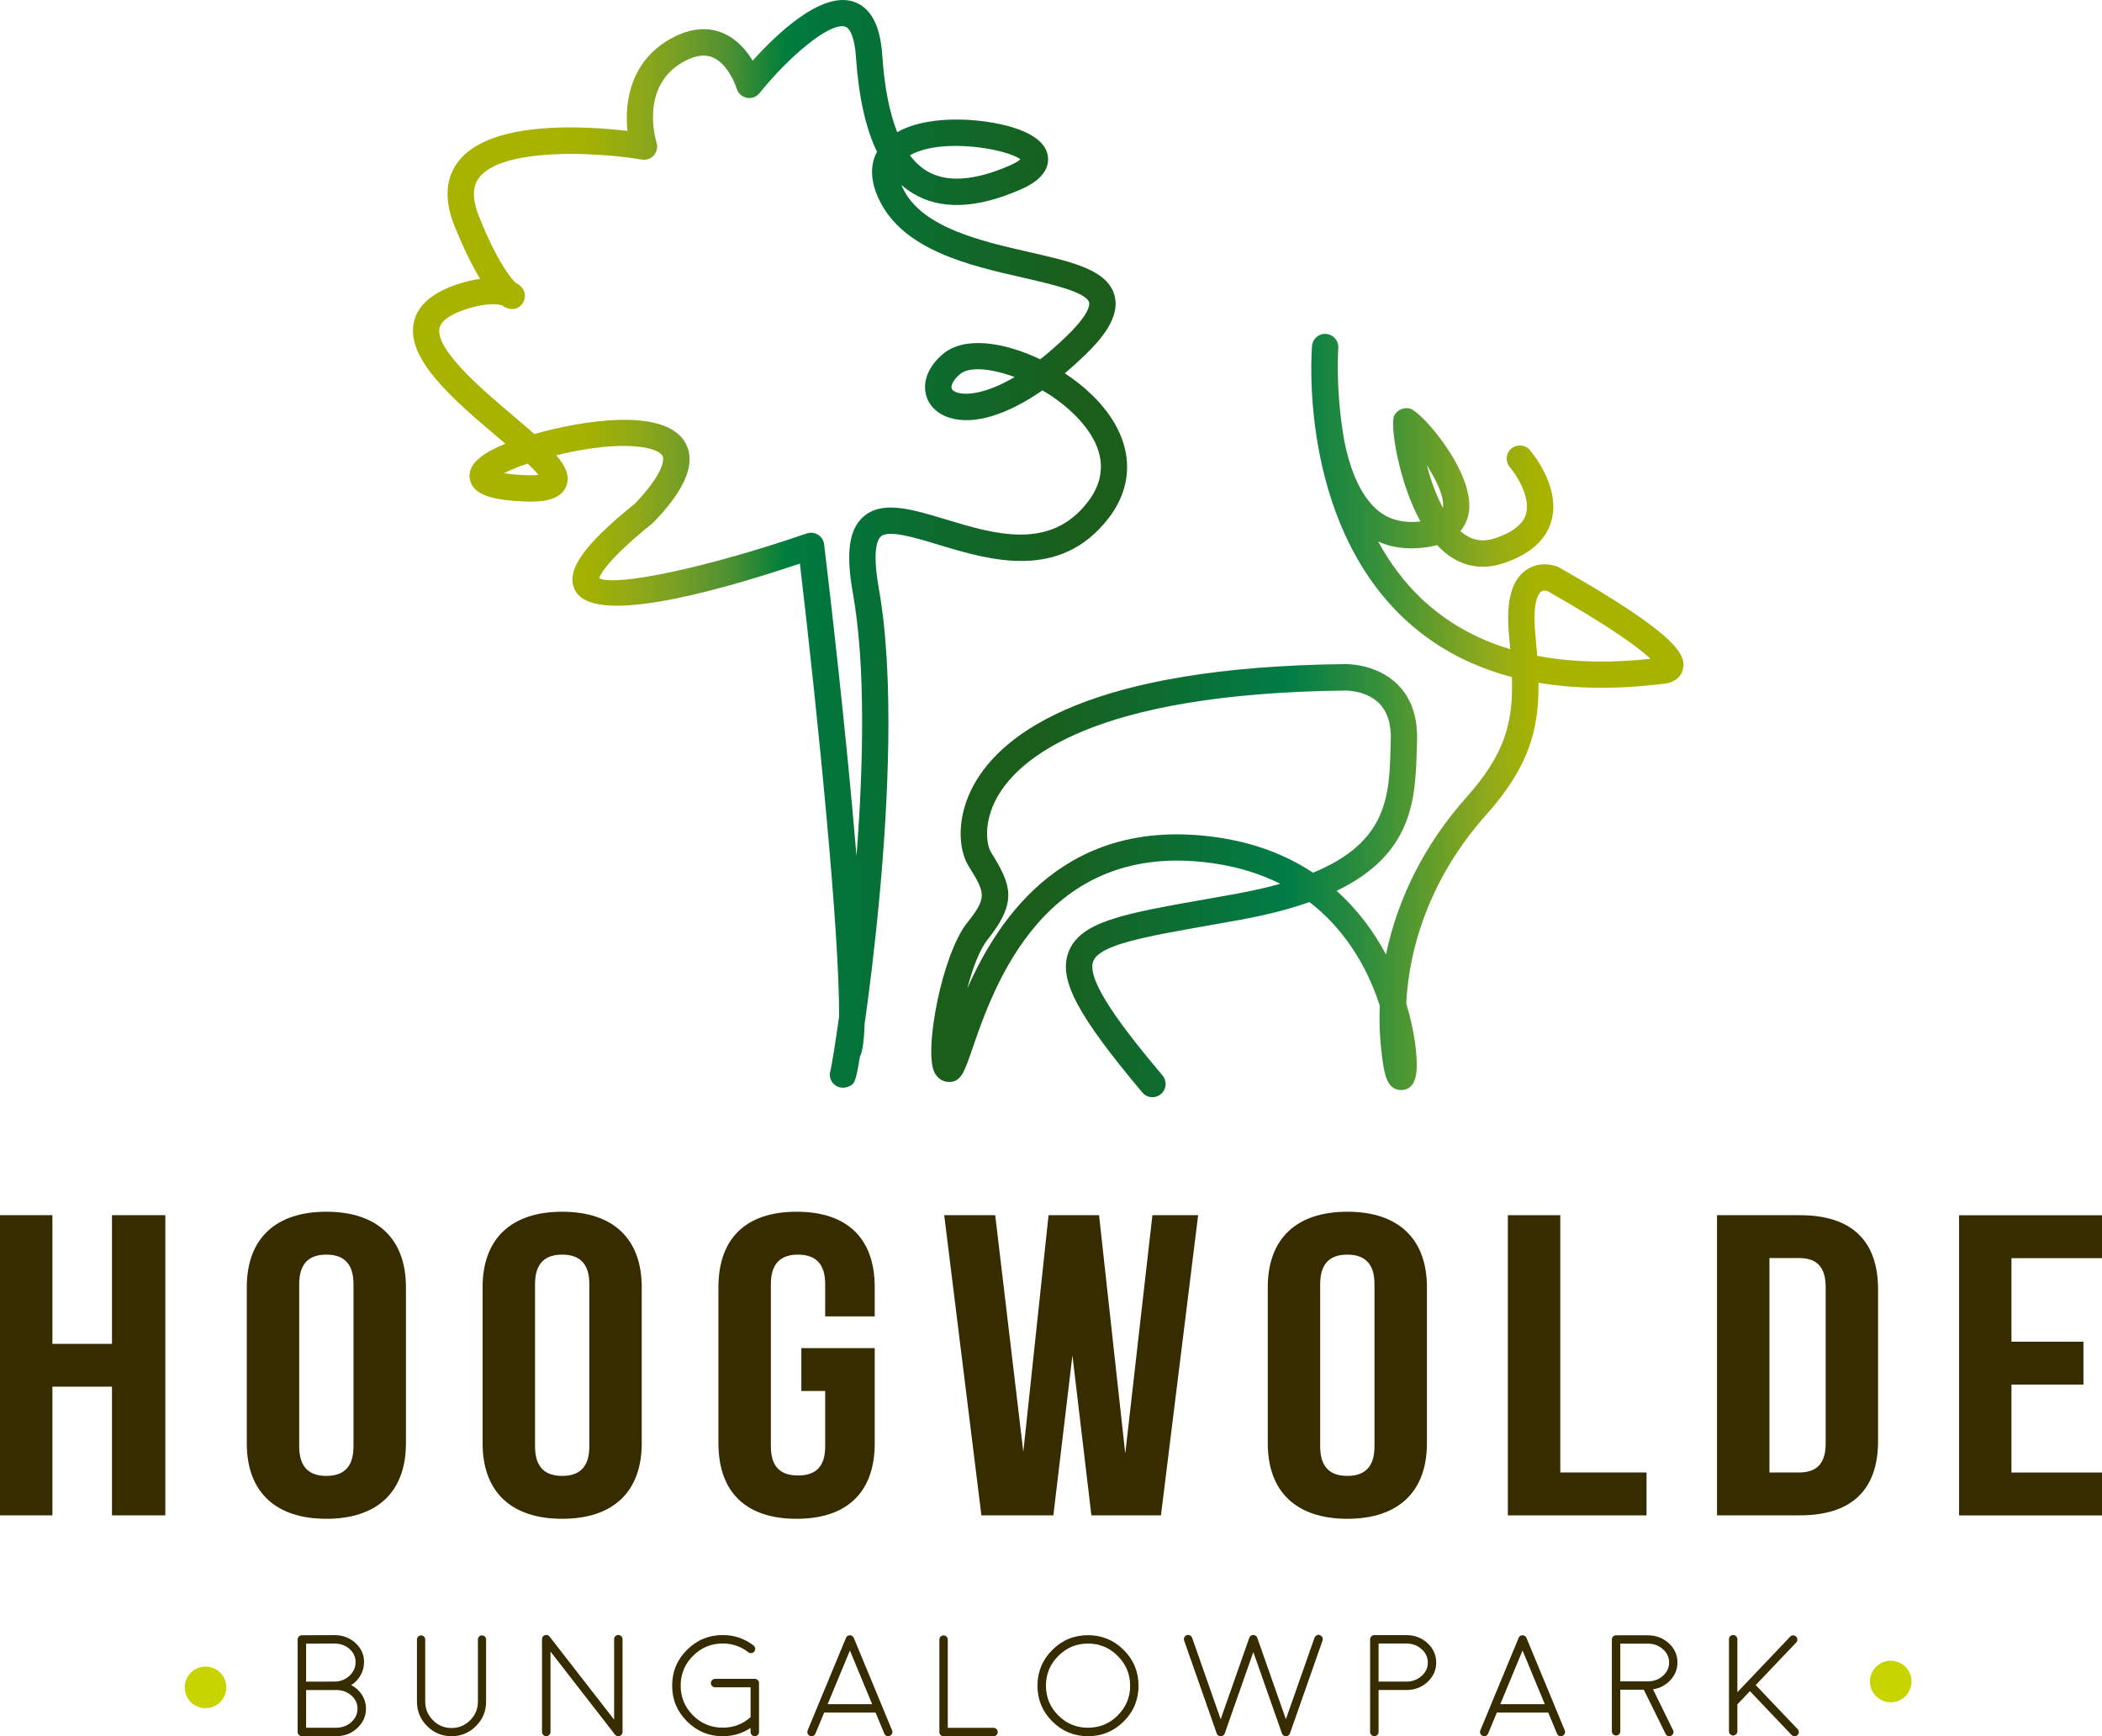 <?xml version="1.0" encoding="utf-8"?>
<!-- Generator: Adobe Illustrator 20.1.0, SVG Export Plug-In . SVG Version: 6.00 Build 0)  -->
<svg version="1.1" id="Laag_1" xmlns="http://www.w3.org/2000/svg" xmlns:xlink="http://www.w3.org/1999/xlink" x="0px" y="0px"
	 width="595.28px" height="491.76px" viewBox="0 0 595.28 491.76" style="enable-background:new 0 0 595.28 491.76;"
	 xml:space="preserve">
<style type="text/css">
	.st0{fill:#362C00;}
	.st1{fill:#C8D400;}
	.st2{fill:none;}
	.st3{fill:url(#SVGID_1_);}
	.st4{fill:url(#SVGID_2_);}
</style>
<g>
	<g>
		<path class="st0" d="M14.84,429.2H0v-85.01h14.84v36.44h16.87v-36.44h15.11v85.01H31.71v-36.44H14.84V429.2z"/>
		<path class="st0" d="M69.89,364.59c0-13.6,7.96-21.38,22.53-21.38c14.57,0,22.54,7.77,22.54,21.38v44.21
			c0,13.6-7.96,21.38-22.54,21.38c-14.57,0-22.53-7.77-22.53-21.38V364.59z M84.73,409.65c0,6.07,2.97,8.38,7.69,8.38
			c4.72,0,7.69-2.31,7.69-8.38v-45.91c0-6.07-2.97-8.38-7.69-8.38c-4.72,0-7.69,2.31-7.69,8.38V409.65z"/>
		<path class="st0" d="M136.67,364.59c0-13.6,7.96-21.38,22.53-21.38c14.57,0,22.54,7.77,22.54,21.38v44.21
			c0,13.6-7.96,21.38-22.54,21.38c-14.57,0-22.53-7.77-22.53-21.38V364.59z M151.52,409.65c0,6.07,2.97,8.38,7.69,8.38
			s7.69-2.31,7.69-8.38v-45.91c0-6.07-2.97-8.38-7.69-8.38s-7.69,2.31-7.69,8.38V409.65z"/>
		<path class="st0" d="M226.94,381.84h20.78v26.96c0,13.6-7.56,21.38-22.13,21.38c-14.57,0-22.13-7.77-22.13-21.38v-44.21
			c0-13.6,7.56-21.38,22.13-21.38c14.57,0,22.13,7.77,22.13,21.38v8.26h-14.03v-9.11c0-6.07-2.97-8.38-7.69-8.38
			s-7.69,2.31-7.69,8.38v45.91c0,6.07,2.97,8.26,7.69,8.26s7.69-2.18,7.69-8.26v-15.67h-6.75V381.84z"/>
		<path class="st0" d="M303.71,383.9l-5.4,45.3h-20.38l-10.53-85.01h14.44l7.96,67.04l7.15-67.04h14.3l7.42,67.53l7.69-67.53h12.95
			l-10.53,85.01h-19.7L303.71,383.9z"/>
		<path class="st0" d="M359.03,364.59c0-13.6,7.96-21.38,22.53-21.38c14.57,0,22.54,7.77,22.54,21.38v44.21
			c0,13.6-7.96,21.38-22.54,21.38c-14.57,0-22.53-7.77-22.53-21.38V364.59z M373.87,409.65c0,6.07,2.97,8.38,7.69,8.38
			s7.69-2.31,7.69-8.38v-45.91c0-6.07-2.97-8.38-7.69-8.38s-7.69,2.31-7.69,8.38V409.65z"/>
		<path class="st0" d="M427.03,344.19h14.84v72.87h24.42v12.15h-39.27V344.19z"/>
		<path class="st0" d="M486.25,344.19h23.48c14.84,0,22.13,7.41,22.13,21.01v42.99c0,13.6-7.29,21.01-22.13,21.01h-23.48V344.19z
			 M501.1,356.34v60.72h8.37c4.72,0,7.56-2.18,7.56-8.26v-44.21c0-6.07-2.83-8.26-7.56-8.26H501.1z"/>
		<path class="st0" d="M569.64,380.02h20.38v12.15h-20.38v24.9h25.64v12.15h-40.48v-85.01h40.48v12.15h-25.64V380.02z"/>
	</g>
	<g>
		<path class="st0" d="M85.49,491.76c-0.33,0-0.61-0.12-0.84-0.36c-0.24-0.23-0.36-0.5-0.36-0.84v-26.19c0-0.33,0.11-0.61,0.34-0.84
			c0.24-0.24,0.53-0.36,0.86-0.36l9.2-0.04c2.35,0,4.34,0.74,5.97,2.22c1.62,1.49,2.44,3.3,2.44,5.44c0,1.33-0.33,2.57-1,3.73
			c-0.64,1.13-1.52,2.06-2.65,2.77c1.29,0.66,2.31,1.58,3.05,2.75c0.76,1.2,1.14,2.51,1.14,3.93c0,2.14-0.83,3.97-2.47,5.49
			c-1.64,1.53-3.62,2.29-5.95,2.29H85.49z M86.69,476.31l8-0.02c1.66,0,3.08-0.54,4.25-1.62s1.76-2.37,1.76-3.89
			c0-1.48-0.58-2.73-1.74-3.75c-1.16-1.01-2.58-1.52-4.27-1.52l-8,0.04V476.31z M86.69,489.36h8.52c1.66,0,3.09-0.53,4.27-1.58
			c1.17-1.05,1.76-2.32,1.76-3.81s-0.58-2.74-1.74-3.75c-1.16-1.02-2.57-1.54-4.25-1.54c-0.05,0-0.11,0-0.16,0c-0.12,0-0.25,0-0.4,0
			h-8V489.36z"/>
		<path class="st0" d="M136.48,463.21c0.32,0,0.6,0.11,0.84,0.34c0.23,0.23,0.34,0.5,0.34,0.84v17.58c0,2.7-0.96,5.01-2.87,6.92
			c-1.91,1.92-4.22,2.87-6.92,2.87c-2.7,0-5.01-0.96-6.92-2.87c-1.91-1.91-2.87-4.22-2.87-6.92v-17.58c0-0.33,0.11-0.61,0.34-0.84
			c0.23-0.23,0.51-0.34,0.84-0.34c0.32,0,0.59,0.11,0.82,0.34c0.23,0.23,0.34,0.5,0.34,0.84v17.58c0,2.06,0.73,3.82,2.19,5.27
			c1.45,1.46,3.21,2.2,5.27,2.2c2.05,0,3.8-0.73,5.27-2.2c1.46-1.45,2.19-3.21,2.19-5.27v-17.58c0-0.33,0.11-0.61,0.34-0.84
			C135.89,463.32,136.16,463.21,136.48,463.21z"/>
		<path class="st0" d="M174.2,491.34l-0.02-0.02l-0.02-0.02l-18.26-23.52v22.78c0,0.33-0.12,0.61-0.36,0.84
			c-0.23,0.24-0.51,0.36-0.84,0.36c-0.33,0-0.61-0.12-0.84-0.36c-0.24-0.23-0.36-0.5-0.36-0.84v-26.27c0-0.57,0.27-0.95,0.8-1.14
			c0.54-0.19,0.99-0.05,1.34,0.4l18.28,23.52v-22.78c0-0.33,0.11-0.61,0.34-0.84c0.24-0.24,0.52-0.36,0.84-0.36
			c0.33,0,0.62,0.12,0.86,0.36c0.23,0.23,0.34,0.51,0.34,0.84v26.27c0-0.03,0,0,0,0.08c0,0.04-0.01,0.08-0.02,0.12
			c0,0.03-0.01,0.06-0.02,0.1c-0.01,0.05-0.03,0.09-0.04,0.12c-0.01,0.03-0.03,0.06-0.04,0.1c-0.01,0.04-0.03,0.07-0.06,0.1
			c-0.01,0.03-0.03,0.06-0.06,0.1c-0.03,0.04-0.05,0.07-0.08,0.1c-0.01,0.01-0.04,0.04-0.08,0.08c-0.07,0.05-0.09,0.07-0.06,0.04
			c0.03-0.01,0.01,0-0.04,0.04c-0.01,0.01-0.03,0.03-0.06,0.04c-0.04,0.03-0.08,0.05-0.12,0.06c-0.03,0.01-0.05,0.03-0.08,0.04
			c-0.04,0.01-0.09,0.03-0.14,0.04c-0.04,0.01-0.07,0.02-0.08,0.02c-0.08,0.01-0.15,0.02-0.22,0.02c-0.08,0-0.16-0.01-0.24-0.02
			l-0.08-0.02c-0.07-0.03-0.12-0.05-0.16-0.06c-0.01-0.01-0.04-0.03-0.08-0.06c-0.05-0.03-0.1-0.05-0.14-0.08
			c-0.01-0.01-0.04-0.03-0.08-0.06c-0.04-0.04-0.06-0.06-0.06-0.06S174.24,491.38,174.2,491.34z"/>
		<path class="st0" d="M194.56,487.55c-2.81-2.79-4.21-6.17-4.21-10.11c0-3.95,1.4-7.33,4.21-10.14c2.79-2.79,6.17-4.19,10.11-4.19
			c3.25,0,6.15,0.98,8.72,2.95c0.27,0.21,0.42,0.48,0.46,0.8c0.05,0.33-0.03,0.63-0.24,0.9c-0.2,0.27-0.47,0.42-0.8,0.46
			c-0.32,0.04-0.61-0.04-0.88-0.24c-2.14-1.65-4.56-2.48-7.26-2.48c-3.28,0-6.09,1.17-8.42,3.51c-2.33,2.33-3.49,5.14-3.49,8.42
			c0,3.28,1.16,6.09,3.49,8.42s5.13,3.49,8.42,3.49c3.09,0,5.76-1.03,8.02-3.09c0.25-0.23,0.54-0.33,0.88-0.32
			c0.33,0.01,0.61,0.15,0.84,0.4c0.21,0.24,0.31,0.53,0.3,0.86c-0.01,0.33-0.14,0.61-0.38,0.84c-2.74,2.49-5.96,3.73-9.66,3.73
			C200.73,491.76,197.36,490.35,194.56,487.55z M212.9,491.4c-0.23-0.23-0.34-0.5-0.34-0.84v-12.65h-10.02
			c-0.33,0-0.62-0.11-0.86-0.34c-0.24-0.24-0.36-0.52-0.36-0.86c0-0.33,0.12-0.61,0.36-0.84c0.24-0.24,0.53-0.36,0.86-0.36h11.21
			c0.33,0,0.62,0.12,0.86,0.36c0.23,0.23,0.34,0.51,0.34,0.84v13.85c0,0.33-0.11,0.61-0.34,0.84c-0.24,0.24-0.52,0.36-0.86,0.36
			C213.42,491.76,213.14,491.64,212.9,491.4z"/>
		<path class="st0" d="M229.37,491.66c-0.31-0.12-0.52-0.33-0.64-0.64c-0.13-0.31-0.13-0.61,0-0.92l2.77-6.68v-0.02l8.08-19.49
			c0.03-0.07,0.06-0.14,0.1-0.22l0.08-0.08c0.04-0.05,0.07-0.09,0.08-0.1c0.01-0.01,0.05-0.04,0.1-0.08
			c0.07-0.05,0.09-0.07,0.08-0.06c0.13-0.09,0.27-0.15,0.42-0.18h0.1c0.08-0.01,0.13-0.02,0.14-0.02s0.05,0.01,0.12,0.02
			c0.08,0,0.11,0,0.1,0c0.16,0.03,0.31,0.09,0.44,0.18l0.08,0.06c0.05,0.05,0.09,0.08,0.1,0.08c0.01,0.01,0.04,0.05,0.08,0.1
			c0.05,0.07,0.08,0.09,0.08,0.08c0.04,0.08,0.07,0.15,0.1,0.22l8.08,19.49v0.02l2.77,6.68c0.13,0.31,0.13,0.61,0,0.92
			c-0.12,0.31-0.33,0.52-0.64,0.64c-0.15,0.07-0.3,0.1-0.46,0.1c-0.53,0-0.9-0.25-1.1-0.74l-2.47-5.95H233.4l-2.47,5.95
			c-0.2,0.49-0.57,0.74-1.1,0.74c-0.16,0-0.24,0-0.24,0S229.51,491.72,229.37,491.66z M246.99,482.68l-6.3-15.2l-6.3,15.2H246.99z"
			/>
		<path class="st0" d="M267.23,463.21c0.32,0,0.6,0.12,0.84,0.36c0.23,0.23,0.34,0.5,0.34,0.84v24.98h12.95
			c0.33,0,0.61,0.11,0.84,0.34c0.24,0.24,0.36,0.52,0.36,0.84c0,0.33-0.12,0.62-0.36,0.86c-0.23,0.23-0.5,0.34-0.84,0.34h-14.13
			c-0.33,0-0.62-0.11-0.86-0.34c-0.23-0.24-0.34-0.52-0.34-0.86V464.4c0-0.33,0.11-0.61,0.34-0.84
			C266.61,463.33,266.9,463.21,267.23,463.21z"/>
		<path class="st0" d="M308.12,491.76c-3.95,0-7.32-1.4-10.12-4.19c-2.79-2.79-4.19-6.17-4.19-10.11c0-3.95,1.4-7.32,4.19-10.12
			c2.79-2.79,6.17-4.19,10.12-4.19c3.95,0,7.32,1.4,10.12,4.19c2.79,2.79,4.19,6.17,4.19,10.12c0,3.95-1.4,7.32-4.19,10.11
			C315.44,490.36,312.07,491.76,308.12,491.76z M308.12,465.52c-3.29,0-6.09,1.17-8.42,3.51c-2.33,2.33-3.49,5.14-3.49,8.42
			c0,3.28,1.16,6.09,3.49,8.42c2.33,2.33,5.13,3.49,8.42,3.49c3.29,0,6.09-1.16,8.42-3.49c2.34-2.33,3.51-5.14,3.51-8.42
			c0-3.29-1.17-6.09-3.51-8.42C314.21,466.69,311.41,465.52,308.12,465.52z"/>
		<path class="st0" d="M373.79,463.15c0.32,0.11,0.55,0.31,0.7,0.62c0.13,0.29,0.15,0.6,0.04,0.92l-9.22,26.28
			c0-0.01-0.01,0.01-0.04,0.08c-0.01,0.03-0.02,0.05-0.02,0.06c-0.03,0.05-0.06,0.1-0.1,0.14v0.02l-0.02,0.02
			c-0.04,0.05-0.09,0.11-0.14,0.16c0.01-0.01,0,0-0.04,0.04c-0.04,0.03-0.09,0.05-0.14,0.08c-0.01,0.01-0.03,0.03-0.06,0.04
			c-0.04,0.03-0.09,0.05-0.14,0.08h-0.02c-0.01,0-0.02,0.01-0.02,0.02c0-0.01-0.01-0.01-0.02,0c-0.03,0.01-0.07,0.03-0.12,0.04
			c-0.05,0-0.07,0-0.06,0c-0.07,0.01-0.13,0.02-0.2,0.02c-0.05,0-0.11-0.01-0.18-0.02c0.01,0-0.01,0-0.06,0
			c-0.05-0.01-0.1-0.03-0.14-0.04c-0.01-0.01-0.02-0.01-0.02,0c0-0.01-0.01-0.02-0.02-0.02c-0.07-0.03-0.12-0.05-0.16-0.08
			c-0.03-0.01-0.05-0.03-0.06-0.04c-0.04-0.03-0.08-0.05-0.12-0.08c-0.04-0.04-0.05-0.05-0.04-0.04c-0.05-0.05-0.11-0.11-0.16-0.16
			v-0.02c-0.01,0-0.02-0.01-0.02-0.02c-0.03-0.04-0.05-0.09-0.08-0.14c0-0.01-0.01-0.03-0.04-0.06c-0.01-0.07-0.02-0.09-0.02-0.08
			l-8.1-23.06l-8.1,23.06c0-0.01-0.01,0.01-0.04,0.08c-0.01,0.03-0.02,0.05-0.02,0.06c-0.03,0.05-0.06,0.1-0.1,0.14v0.02l-0.02,0.02
			c-0.04,0.05-0.09,0.11-0.14,0.16c0.01-0.01,0,0-0.04,0.04c-0.04,0.03-0.08,0.05-0.12,0.08c-0.03,0.01-0.05,0.03-0.06,0.04
			c-0.05,0.03-0.11,0.05-0.16,0.08h-0.02l-0.02,0.02c0.01-0.01,0.01-0.01-0.02,0c-0.03,0.01-0.07,0.03-0.12,0.04
			c-0.05,0-0.07,0-0.06,0c-0.07,0.01-0.13,0.02-0.2,0.02c-0.05,0-0.11-0.01-0.18-0.02c0.01,0-0.01,0-0.06,0
			c-0.05-0.01-0.1-0.03-0.14-0.04c-0.01-0.01-0.01-0.01,0,0l-0.02-0.02h-0.02c-0.05-0.03-0.11-0.05-0.16-0.08
			c-0.03-0.01-0.05-0.03-0.06-0.04c-0.04-0.03-0.08-0.05-0.12-0.08c-0.04-0.04-0.05-0.05-0.04-0.04c-0.05-0.05-0.1-0.11-0.14-0.16
			c-0.01,0-0.02-0.01-0.02-0.02l-0.02-0.02c-0.03-0.04-0.05-0.09-0.08-0.14c0-0.01-0.01-0.03-0.02-0.06
			c-0.03-0.07-0.04-0.09-0.04-0.08l-9.22-26.28c-0.12-0.32-0.11-0.62,0.04-0.92c0.15-0.31,0.37-0.51,0.68-0.62
			c0.32-0.11,0.62-0.09,0.92,0.06c0.29,0.15,0.5,0.37,0.62,0.68l8.08,23.07l8.1-23.07c-0.01,0.04,0,0.02,0.04-0.06
			c0.01-0.04,0.03-0.08,0.04-0.12c0.03-0.03,0.05-0.05,0.06-0.08c0.03-0.04,0.05-0.07,0.08-0.1c0.03-0.04,0.05-0.07,0.08-0.08
			c0.03-0.03,0.05-0.05,0.08-0.08c0.03-0.03,0.05-0.05,0.08-0.08c0.04-0.03,0.08-0.05,0.12-0.06c0.03-0.01,0.06-0.03,0.1-0.04
			c0.09-0.04,0.11-0.05,0.06-0.04c-0.03,0.01-0.01,0.01,0.04,0c0.04-0.01,0.08-0.03,0.12-0.04c0.05,0,0.09-0.01,0.12-0.02
			c0.03,0,0.07,0,0.12,0c0.05,0,0.09,0,0.12,0c0.01,0.01,0.05,0.02,0.1,0.02c0.05,0.01,0.09,0.03,0.12,0.04
			c0.05,0.01,0.07,0.01,0.06,0l0.02,0.02c0.01,0,0.03,0.01,0.04,0.02c0.04,0.01,0.07,0.03,0.1,0.04c0.04,0.03,0.07,0.05,0.1,0.06
			c0.03,0.03,0.06,0.05,0.1,0.08c0.03,0.03,0.05,0.05,0.08,0.08c0.03,0.03,0.05,0.05,0.08,0.08c0.03,0.03,0.05,0.06,0.06,0.1
			c0.03,0.03,0.05,0.05,0.06,0.08c0.03,0.04,0.05,0.08,0.06,0.12c0.04,0.08,0.05,0.1,0.02,0.06l8.1,23.07l8.1-23.07
			c0.11-0.31,0.31-0.53,0.62-0.68c0.29-0.15,0.44-0.22,0.44-0.22S373.49,463.04,373.79,463.15z"/>
		<path class="st0" d="M398.31,463.13c2.33,0,4.32,0.77,5.97,2.29c1.64,1.52,2.45,3.35,2.45,5.49c0,2.06-0.77,3.84-2.31,5.35
			c-1.54,1.49-3.42,2.29-5.63,2.41c-0.08,0-0.13,0-0.16,0h-0.24c-0.03,0.01-0.05,0.02-0.08,0.02c0.04,0,0.02-0.01-0.06-0.02h-7.84
			v11.89c0,0.33-0.12,0.61-0.36,0.84c-0.23,0.24-0.51,0.36-0.84,0.36c-0.33,0-0.61-0.12-0.84-0.36c-0.24-0.23-0.36-0.5-0.36-0.84
			v-26.23c0-0.33,0.12-0.61,0.36-0.84c0.23-0.24,0.5-0.36,0.84-0.36H398.31z M398.47,476.29c1.62-0.04,3.01-0.58,4.15-1.62
			c1.16-1.05,1.74-2.31,1.74-3.77c0-1.49-0.59-2.76-1.78-3.81c-1.18-1.05-2.61-1.58-4.27-1.58h-7.9v10.78H398.47z"/>
		<path class="st0" d="M419.87,491.66c-0.31-0.12-0.52-0.33-0.64-0.64c-0.13-0.31-0.13-0.61,0-0.92l2.77-6.68v-0.02l8.08-19.49
			c0.03-0.07,0.06-0.14,0.1-0.22l0.08-0.08c0.04-0.05,0.07-0.09,0.08-0.1c0.01-0.01,0.05-0.04,0.1-0.08
			c0.07-0.05,0.09-0.07,0.08-0.06c0.13-0.09,0.27-0.15,0.42-0.18h0.1c0.08-0.01,0.13-0.02,0.14-0.02c0.01,0,0.05,0.01,0.12,0.02
			c0.08,0,0.11,0,0.1,0c0.16,0.03,0.31,0.09,0.44,0.18l0.08,0.06c0.05,0.05,0.09,0.08,0.1,0.08c0.01,0.01,0.04,0.05,0.08,0.1
			c0.05,0.07,0.08,0.09,0.08,0.08c0.04,0.08,0.07,0.15,0.1,0.22l8.08,19.49v0.02l2.77,6.68c0.13,0.31,0.13,0.61,0,0.92
			c-0.12,0.31-0.33,0.52-0.64,0.64c-0.15,0.07-0.3,0.1-0.46,0.1c-0.53,0-0.9-0.25-1.1-0.74l-2.47-5.95H423.9l-2.47,5.95
			c-0.2,0.49-0.57,0.74-1.1,0.74c-0.16,0-0.24,0-0.24,0S420.01,491.72,419.87,491.66z M437.48,482.68l-6.3-15.2l-6.3,15.2H437.48z"
			/>
		<path class="st0" d="M466.7,463.19c2.3,0,4.27,0.75,5.91,2.25c1.62,1.5,2.44,3.32,2.44,5.45c0,1.89-0.66,3.55-2,4.99
			c-1.3,1.42-2.95,2.29-4.93,2.59l5.69,11.59c0.15,0.29,0.17,0.59,0.06,0.9c-0.11,0.31-0.31,0.53-0.6,0.68
			c-0.16,0.08-0.33,0.12-0.52,0.12c-0.49,0-0.85-0.22-1.06-0.66l-6.17-12.51h-6.66v11.79c0,0.32-0.12,0.6-0.36,0.84
			c-0.23,0.23-0.5,0.34-0.84,0.34c-0.32,0-0.6-0.11-0.84-0.34c-0.23-0.24-0.34-0.52-0.34-0.84v-26.02c0-0.33,0.11-0.61,0.34-0.84
			c0.24-0.23,0.52-0.34,0.84-0.34H466.7z M472.69,470.89c0-1.48-0.58-2.73-1.76-3.77c-1.17-1.05-2.58-1.58-4.23-1.58h-7.84v10.68
			h7.98c1.62-0.03,3-0.56,4.13-1.6C472.12,473.58,472.69,472.34,472.69,470.89z"/>
		<path class="st0" d="M490.82,491.56c-0.32,0-0.6-0.12-0.84-0.36c-0.23-0.23-0.34-0.51-0.34-0.84v-26.08c0-0.32,0.11-0.6,0.34-0.84
			c0.24-0.23,0.52-0.34,0.84-0.34c0.33,0,0.61,0.11,0.84,0.34c0.24,0.24,0.36,0.52,0.36,0.84v15.02l14.94-15.72
			c0.23-0.24,0.5-0.37,0.82-0.38c0.33,0,0.62,0.11,0.86,0.34c0.24,0.23,0.36,0.5,0.36,0.82c0.01,0.33-0.09,0.62-0.32,0.86
			l-11.47,12.05l11.87,12.49c0.23,0.23,0.34,0.51,0.34,0.84c-0.01,0.33-0.14,0.61-0.38,0.84c-0.23,0.21-0.5,0.32-0.82,0.32
			c-0.33,0-0.62-0.12-0.86-0.36l-11.79-12.41l-3.55,3.75v7.62c0,0.33-0.12,0.61-0.36,0.84
			C491.43,491.44,491.15,491.56,490.82,491.56z"/>
		<path class="st1" d="M58.2,483.82c3.25,0,5.89-2.64,5.89-5.89s-2.64-5.89-5.89-5.89c-3.25,0-5.89,2.64-5.89,5.89
			S54.95,483.82,58.2,483.82"/>
		<path class="st1" d="M535.45,482.15c3.25,0,5.89-2.64,5.89-5.89c0-3.25-2.64-5.89-5.89-5.89c-3.25,0-5.89,2.64-5.89,5.89
			C529.56,479.52,532.2,482.15,535.45,482.15"/>
	</g>
	<path class="st2" d="M262.38,46.37c5.53,3.37,13.39,2.9,23.35-1.41c1.81-0.78,2.76-1.42,3.25-1.83
		c-3.62-2.88-22.01-6.27-31.17-1.23c-0.05,0.03-0.1,0.05-0.15,0.08C259.06,43.84,260.64,45.3,262.38,46.37z"/>
	<path class="st2" d="M269.46,105.97c0.15,0.75,1.22,1.16,1.67,1.3c2.64,0.82,8.24,0.28,16.2-4.42c-3.86-1.44-7.5-2.2-10.4-2.2
		c-2.18,0-3.94,0.44-5.03,1.35C269.99,103.6,269.3,105.15,269.46,105.97z"/>
	<path class="st2" d="M393.81,211.77l0.06-2.08c0.16-4.63-0.96-8.16-3.31-10.52c-3.49-3.48-8.82-3.6-9.48-3.6c-0.04,0-0.06,0-0.07,0
		c-71.76,0.82-92.62,19.36-98.68,30.34c-3.99,7.24-2.88,13.5-1.71,15.4c5.55,9.02,7.83,13.83-0.88,24.72
		c-2.37,2.97-4.35,8.31-5.81,13.94c9.22-20.86,28.29-48.68,70.3-42.89c11.2,1.55,20.28,5.22,27.62,10.09
		C393.02,238.45,393.41,225.41,393.81,211.77z"/>
	<path class="st2" d="M269.46,105.97c0.15,0.75,1.22,1.16,1.67,1.3c2.64,0.82,8.24,0.28,16.2-4.42c-3.86-1.44-7.5-2.2-10.4-2.2
		c-2.18,0-3.94,0.44-5.03,1.35C269.99,103.6,269.3,105.15,269.46,105.97z"/>
	<path class="st2" d="M149.44,127.37c-2.72,0.93-5.03,1.87-6.68,2.72c0.91,0.15,2.07,0.3,3.54,0.42c3.13,0.24,5.04,0.19,6.18,0.07
		C151.78,129.69,150.71,128.58,149.44,127.37z"/>
	<path class="st2" d="M262.38,46.37c5.53,3.37,13.39,2.9,23.35-1.41c1.81-0.78,2.76-1.42,3.25-1.83
		c-3.62-2.88-22.01-6.27-31.17-1.23c-0.05,0.03-0.1,0.05-0.15,0.08C259.06,43.84,260.64,45.3,262.38,46.37z"/>
	<path class="st2" d="M267.74,144.16c13.89,4.21,29.63,8.97,40.32-4.9c7.72-10.04,2.01-19.19-4.14-25.1
		c-2.62-2.52-5.61-4.71-8.68-6.52c-10.15,7.03-19.5,9.89-26.33,7.76c-3.64-1.14-6.11-3.68-6.76-6.97
		c-0.76-3.81,1.06-7.88,4.98-11.15c5.98-4.98,17.13-3.39,27.46,1.57c2.37-1.86,4.88-4.05,7.53-6.61c6.72-6.51,6.44-9.07,6.32-9.51
		c-0.82-2.93-10.74-5.19-18.72-7.01c-15.14-3.45-33.98-7.75-40.79-22.18c-2.85-6.03-2.19-10.44-0.55-13.47
		c-3.24-6.69-5.21-15.63-5.97-26.94c-0.32-4.83-1.47-8.01-3.06-8.51c-4.35-1.38-16.05,8.62-24.24,18.83
		c-0.87,1.08-2.26,1.6-3.63,1.32c-1.36-0.27-2.46-1.28-2.85-2.61c-0.56-1.88-2.88-7.15-6.71-8.8c-2.15-0.93-4.63-0.66-7.58,0.81
		c-13.43,6.71-8.6,22.63-8.39,23.31c0.39,1.24,0.11,2.59-0.74,3.56c-0.85,0.98-2.15,1.44-3.42,1.24
		c-14.32-2.37-39.47-3.12-45.95,4.94c-0.77,0.96-3.1,3.86-0.21,11.07c5.16,12.89,8.97,17.47,10.33,18.82
		c1.33,0.69,2.17,1.6,2.5,2.53c0.67,1.92-0.33,4.06-2.23,4.77c-1.3,0.49-2.68,0.11-4.06-0.85c-1.08-0.32-4.2-0.85-10.11,1.07
		c-3.17,1.03-7.07,2.81-7.58,5.41c-1.2,6.1,12.21,17.47,21.08,25c2.11,1.78,4.05,3.43,5.79,4.96c13.46-3.8,36.16-7.46,42.39,1.91
		c5.51,8.29-5.15,19.45-8.65,23.11c-0.11,0.12-0.23,0.23-0.36,0.33c-12.54,10.09-14.67,14.34-15.03,15.53
		c4.87,2.44,31.26-3.21,58.78-12.71c0.4-0.14,0.81-0.2,1.22-0.2c0.69,0,1.38,0.19,1.98,0.57c0.96,0.6,1.59,1.6,1.72,2.72
		c1.49,12.42,6.25,53.05,9.17,88.29c1.96-25.54,2.63-53.99-1.03-74.5c-2.02-11.32-1.11-17.98,2.95-21.59
		C249.8,138.73,258.12,141.25,267.74,144.16z"/>
	<path class="st2" d="M436.4,165.61c-0.42,0.33-2.49,2.42-1.63,11.5c0.22,2.3,0.41,4.51,0.57,6.63c9.57,1.83,20.29,2.12,32.1,0.87
		c-2.96-2.82-10.42-8.52-29.24-19.22C437.88,165.3,437,165.14,436.4,165.61z"/>
	<path class="st2" d="M393.81,211.77l0.06-2.08c0.16-4.63-0.96-8.16-3.31-10.52c-3.49-3.48-8.82-3.6-9.48-3.6c-0.04,0-0.06,0-0.07,0
		c-71.76,0.82-92.62,19.36-98.68,30.34c-3.99,7.24-2.88,13.5-1.71,15.4c5.55,9.02,7.83,13.83-0.88,24.72
		c-2.37,2.97-4.35,8.31-5.81,13.94c9.22-20.86,28.29-48.68,70.3-42.89c11.2,1.55,20.28,5.22,27.62,10.09
		C393.02,238.45,393.41,225.41,393.81,211.77z"/>
	<path class="st2" d="M404.05,130.73c1.08,4,2.59,8.37,4.59,12.12C409.08,139.73,406.8,134.98,404.05,130.73z"/>
	<linearGradient id="SVGID_1_" gradientUnits="userSpaceOnUse" x1="116.937" y1="154.051" x2="319.19" y2="154.051">
		<stop  offset="0.202" style="stop-color:#A8B300"/>
		<stop  offset="0.244" style="stop-color:#A3B100"/>
		<stop  offset="0.302" style="stop-color:#93AA15"/>
		<stop  offset="0.369" style="stop-color:#799F25"/>
		<stop  offset="0.443" style="stop-color:#4D9032"/>
		<stop  offset="0.521" style="stop-color:#007E3B"/>
		<stop  offset="0.553" style="stop-color:#00773E"/>
		<stop  offset="0.933" style="stop-color:#1B5D1B"/>
	</linearGradient>
	<path class="st3" d="M265.58,154.23c14.59,4.42,34.57,10.47,48.39-7.5c8.4-10.92,6.58-24.02-4.88-35.02
		c-2.24-2.16-4.8-4.18-7.54-5.98c1.91-1.6,3.83-3.33,5.76-5.2c4.4-4.26,10.05-10.65,8.31-16.88c-2.01-7.2-11.82-9.44-24.24-12.27
		c-13.56-3.09-30.44-6.94-35.7-18.09c-0.15-0.31-0.28-0.62-0.4-0.91c1.01,0.89,2.09,1.68,3.22,2.37c7.72,4.71,17.88,4.4,30.2-0.93
		c2.04-0.88,8.24-3.57,8.11-8.83c-0.08-3.49-2.83-6.27-8.17-8.28c-8.09-3.05-24.83-4.77-34.55,0.72
		c-2.22-5.56-3.64-12.86-4.24-21.87c-0.57-8.49-3.35-13.58-8.26-15.13c-9.11-2.87-21.82,9.38-28.45,16.76
		c-1.73-2.87-4.39-6.06-8.23-7.74c-4.25-1.85-8.93-1.53-13.91,0.96c-12.24,6.11-14.25,18.13-13.3,26.68
		c-11.76-1.4-38.43-3.13-47.68,8.36c-3.87,4.81-4.32,11.04-1.33,18.51c1.23,3.07,3.99,9.6,7.27,15.01
		c-1.88,0.27-3.95,0.74-6.22,1.48c-7.38,2.4-11.62,6.12-12.59,11.06c-2.05,10.39,11.57,21.94,23.58,32.13
		c0.77,0.65,1.58,1.34,2.4,2.04c-7.51,3.07-10.63,6.14-10.1,9.86c0.68,4.75,6.79,5.87,12.68,6.33c6.5,0.51,12.77,0.38,14.61-4.08
		c1.15-2.78,0.01-5.57-2.8-8.84c8.17-2.02,17.59-3.33,24.55-2.26c3.13,0.48,5.23,1.47,5.63,2.64c0.21,0.62,0.81,4.16-7.85,13.28
		c-15.02,12.11-19.91,19.3-16.88,24.78c5.16,9.34,36.47,1.33,63.56-7.76c5.06,42.86,11.36,105.68,11.08,128.46
		c-1.15,8.2-2.08,13.69-2.39,15.01c-0.3,0.84-0.31,1.79,0.06,2.68c0.59,1.44,1.98,2.31,3.45,2.31c0.47,0,0.95-0.09,1.42-0.28
		c1.75-0.72,2.18-0.9,3.36-8.5c0.07-0.13,0.14-0.26,0.19-0.4c0.65-1.57,1.02-4.66,1.16-8.9c1.15-8.09,2.81-20.89,4.21-36.05
		c2.4-25.91,4.31-62.1-0.19-87.31c-1.97-11.06-0.26-13.97,0.57-14.7C251.63,150,259.04,152.25,265.58,154.23z M257.82,43.91
		c9.16-5.04,27.55-1.65,31.17,1.23c-0.49,0.41-1.44,1.05-3.25,1.83c-9.96,4.31-17.82,4.78-23.35,1.41
		c-1.75-1.07-3.32-2.53-4.71-4.39C257.72,43.96,257.77,43.93,257.82,43.91z M146.3,134.44c-1.48-0.12-2.64-0.26-3.54-0.42
		c1.65-0.85,3.96-1.79,6.68-2.72c1.27,1.21,2.34,2.32,3.04,3.21C151.34,134.64,149.42,134.69,146.3,134.44z M244.48,146.38
		c-4.06,3.61-4.97,10.27-2.95,21.59c3.66,20.52,2.99,48.96,1.03,74.5c-2.92-35.24-7.68-75.87-9.17-88.29
		c-0.13-1.12-0.77-2.12-1.72-2.72c-0.6-0.38-1.29-0.57-1.98-0.57c-0.41,0-0.82,0.07-1.22,0.2c-27.52,9.49-53.91,15.15-58.78,12.71
		c0.36-1.19,2.5-5.44,15.03-15.53c0.13-0.1,0.25-0.21,0.36-0.33c3.5-3.67,14.16-14.82,8.65-23.11c-6.23-9.38-28.93-5.71-42.39-1.91
		c-1.74-1.53-3.68-3.18-5.79-4.96c-8.88-7.53-22.29-18.9-21.08-25c0.51-2.6,4.41-4.38,7.58-5.41c5.91-1.92,9.03-1.39,10.11-1.07
		c1.39,0.96,2.76,1.34,4.06,0.85c1.9-0.71,2.9-2.85,2.23-4.77c-0.33-0.94-1.17-1.84-2.5-2.53c-1.37-1.35-5.18-5.93-10.33-18.82
		c-2.89-7.21-0.55-10.11,0.21-11.07c6.48-8.06,31.62-7.31,45.95-4.94c1.27,0.2,2.57-0.25,3.42-1.24c0.85-0.98,1.13-2.33,0.74-3.56
		c-0.21-0.67-5.04-16.59,8.39-23.31c2.95-1.47,5.42-1.74,7.58-0.81c3.84,1.66,6.15,6.93,6.71,8.8c0.39,1.33,1.49,2.34,2.85,2.61
		c1.38,0.28,2.76-0.24,3.63-1.32c8.19-10.2,19.9-20.2,24.24-18.83c1.59,0.5,2.74,3.68,3.06,8.51c0.76,11.3,2.73,20.24,5.97,26.94
		c-1.64,3.04-2.3,7.44,0.55,13.47c6.81,14.44,25.65,18.73,40.79,22.18c7.98,1.82,17.9,4.08,18.72,7.01
		c0.13,0.45,0.41,3.01-6.32,9.51c-2.65,2.56-5.16,4.75-7.53,6.61c-10.34-4.96-21.49-6.55-27.46-1.57
		c-3.92,3.27-5.74,7.34-4.98,11.15c0.65,3.29,3.12,5.83,6.76,6.97c6.83,2.13,16.18-0.73,26.33-7.76c3.08,1.81,6.07,4,8.68,6.52
		c6.15,5.91,11.86,15.06,4.14,25.1c-10.68,13.88-26.43,9.11-40.32,4.9C258.12,144.18,249.8,141.66,244.48,146.38z M287.34,106.79
		c-7.96,4.7-13.56,5.23-16.2,4.42c-0.45-0.14-1.52-0.55-1.67-1.3c-0.16-0.82,0.53-2.37,2.44-3.97c1.1-0.91,2.85-1.35,5.03-1.35
		C279.83,104.59,283.48,105.36,287.34,106.79z"/>
	<linearGradient id="SVGID_2_" gradientUnits="userSpaceOnUse" x1="263.743" y1="202.691" x2="476.752" y2="202.691">
		<stop  offset="0.141" style="stop-color:#1B5D1B"/>
		<stop  offset="0.472" style="stop-color:#007C47"/>
		<stop  offset="0.589" style="stop-color:#358F3B"/>
		<stop  offset="0.736" style="stop-color:#8EA91C"/>
		<stop  offset="0.804" style="stop-color:#A8B300"/>
	</linearGradient>
	<path class="st4" d="M441.56,160.73c-0.14-0.08-0.28-0.15-0.42-0.21c-0.5-0.21-5.06-1.95-9.15,1.08c-4,2.96-5.53,8.92-4.65,18.21
		c0.13,1.4,0.25,2.76,0.37,4.07c-9.87-2.96-18.33-7.8-25.33-14.49c-5.02-4.8-8.97-10.28-12.09-16.02c2.99,1.37,6.25,1.98,9.87,1.94
		c2.7-0.06,4.94-0.4,6.81-0.93c5.35,5.77,11.94,7.51,19.09,5.06c7.38-2.53,11.86-6.59,13.34-12.07c2.6-9.66-5.8-19.5-6.16-19.91
		c-1.35-1.56-3.7-1.72-5.26-0.38c-1.56,1.35-1.72,3.71-0.38,5.26c1.61,1.85,5.9,8.24,4.59,13.09c-0.79,2.94-3.67,5.28-8.56,6.95
		c-3.48,1.2-6.39,0.8-9.15-1.23c-0.31-0.23-0.61-0.47-0.91-0.73c1.58-1.85,2.2-3.88,2.42-5.46c1.58-11.23-13.21-28.15-16.56-29.19
		c-1.74-0.55-3.75,0.28-4.57,1.91c-1.29,2.56,1.17,18.62,7.4,30.02c-0.77,0.08-1.55,0.13-2.3,0.14c-4.48,0.03-8.13-1.4-11.17-4.59
		c-4.25-4.45-6.71-11.4-8.12-18.52c-1.35-7.7-1.74-14.52-1.81-19.27c-0.04-4.11,0.13-6.82,0.14-6.91c0.14-2.04-1.4-3.82-3.44-3.97
		c-2.05-0.2-3.83,1.37-4,3.41c-0.16,1.98-3.67,48.68,25.59,76.74c8.51,8.16,18.88,13.85,31.02,17.04
		c0.41,12.76-1.88,21.74-12.94,34.13c-11.64,13.03-19.39,28.41-22.72,44.45c-3.36-6.3-7.91-12.59-13.99-18.02
		c21.84-10.56,22.3-26.18,22.72-40.36l0.06-2.05c0.23-6.78-1.62-12.17-5.5-16.04c-6.03-6.02-14.72-5.79-14.99-5.78
		c-71.68,0.82-96.68,19.05-105.03,34.2c-5.07,9.2-4.35,18.32-1.53,22.91c4.74,7.7,5.46,8.88-0.35,16.16
		c-7.08,8.85-12.31,36.05-9.3,42.31c0.84,1.74,2.39,2.77,4.16,2.77c3.38,0,4.31-2.72,6.57-9.29c6.1-17.74,20.38-59.32,67.86-52.7
		c7.13,0.99,13.59,2.95,19.37,5.86c-3.76,1.06-7.98,2.02-12.71,2.88c-3.11,0.56-6.06,1.09-8.87,1.58
		c-22.72,4.02-35.24,6.23-38.43,15.01c-2.79,7.68,2.5,17.69,20.96,39.65c0.74,0.88,1.79,1.33,2.86,1.33c0.85,0,1.7-0.29,2.4-0.88
		c1.58-1.32,1.78-3.68,0.46-5.25c-10.84-12.9-21.65-26.82-19.66-32.31c1.72-4.74,14.72-7.03,32.72-10.21
		c2.81-0.5,5.78-1.02,8.9-1.59c7.68-1.4,14.16-3.09,19.64-5.03c4.64,3.56,8.68,7.91,12.11,13.04c3.66,5.47,6.14,11.14,7.8,16.29
		c-0.19,4.88,0.03,9.78,0.68,14.65c0.56,4.21,1.21,9.42,5.55,9.26c2.62-0.11,4.04-2.15,4.23-6.06c0.17-3.49-0.51-10.39-2.96-18.47
		c0.97-19.11,8.85-37.98,22.58-53.36c12.18-13.64,15.03-24.21,14.87-37.48c10.58,1.8,22.36,1.92,35.27,0.31
		c2.32-0.09,4.89-1.34,5.59-3.99C477.61,185.71,475.78,180.16,441.56,160.73z M408.64,143.86c-2.01-3.75-3.52-8.12-4.59-12.12
		C406.8,135.99,409.08,140.73,408.64,143.86z M371.85,247.19c-7.34-4.87-16.42-8.54-27.62-10.09c-42.01-5.8-61.08,22.02-70.3,42.89
		c1.46-5.63,3.44-10.98,5.81-13.94c8.71-10.89,6.43-15.71,0.88-24.72c-1.17-1.9-2.28-8.15,1.71-15.4
		c6.06-10.98,26.92-29.53,98.68-30.34c0,0,0.03,0,0.07,0c0.66,0,5.99,0.12,9.48,3.6c2.35,2.35,3.47,5.89,3.31,10.52l-0.06,2.08
		C393.41,225.41,393.02,238.45,371.85,247.19z M435.33,185.74c-0.16-2.12-0.35-4.33-0.57-6.63c-0.85-9.08,1.21-11.17,1.63-11.5
		c0.6-0.47,1.48-0.31,1.79-0.23c18.82,10.7,26.29,16.4,29.24,19.22C455.61,187.87,444.9,187.58,435.33,185.74z"/>
</g>
</svg>
